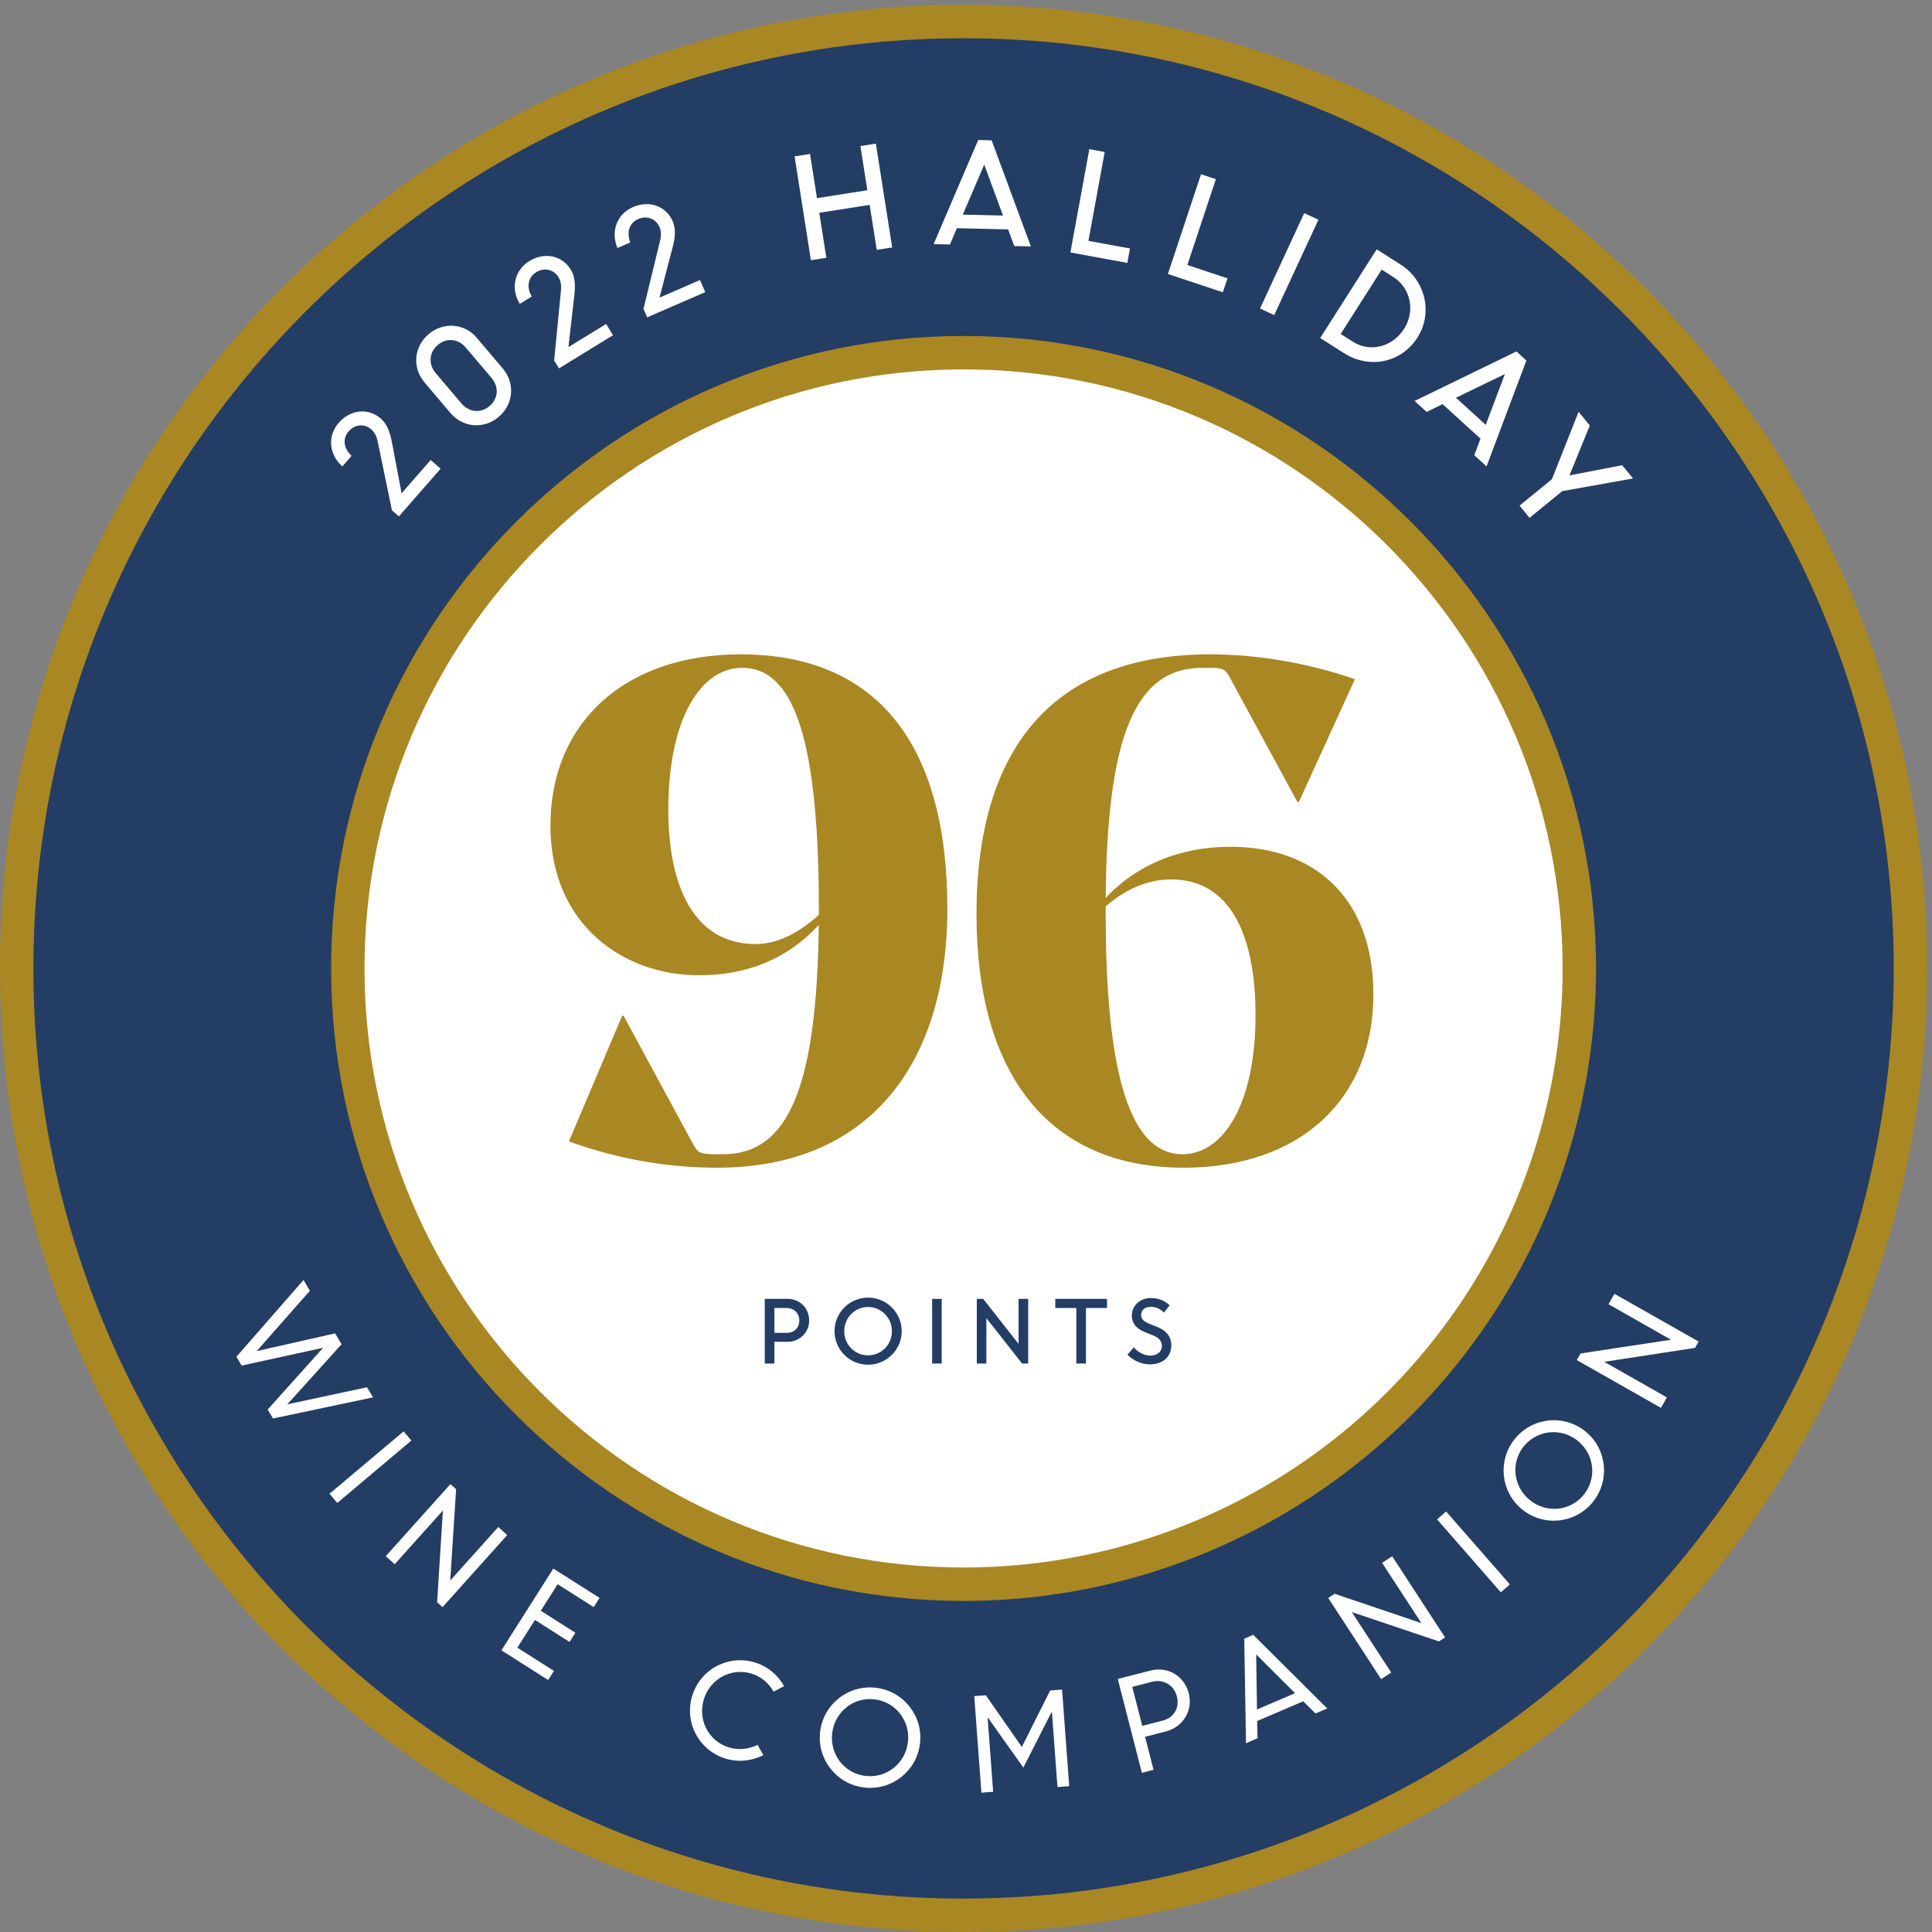 <svg xmlns="http://www.w3.org/2000/svg" width="170.08" height="170.08"><rect width="100%" height="100%" fill="#808080" stroke="none"/><path d="M1189.75 340.648C1083.87 144.41 876.406 11.058 637.793 11.058c-346.133 0-626.738 280.606-626.738 626.739 0 346.133 280.605 626.743 626.738 626.743 346.113 0 626.737-280.61 626.737-626.743 0-107.527-27.09-208.731-74.78-297.149" style="fill:#243d64;fill-opacity:1;fill-rule:nonzero;stroke:none" transform="matrix(.133 0 0 -.133 0 170.08)"/><path d="M637.793 1253.48c-339.492 0-615.684-276.203-615.684-615.683 0-339.481 276.192-615.688 615.684-615.688 226.699 0 434.477 124.071 542.227 323.793 48.05 89.082 73.46 190.032 73.46 291.895 0 339.48-276.214 615.683-615.687 615.683zm0-1253.48C286.113 0 0 286.117 0 637.797s286.113 637.793 637.793 637.793c351.66 0 637.797-286.113 637.797-637.793 0-105.527-26.33-210.098-76.12-302.395C1087.85 128.52 872.637 0 637.793 0" style="fill:#a98723;fill-opacity:1;fill-rule:nonzero;stroke:none" transform="matrix(.133 0 0 -.133 0 170.08)"/><path d="M996.719 444.555c-68.828-127.61-203.77-214.344-358.926-214.344-225.098 0-407.578 182.488-407.578 407.586s182.48 407.563 407.578 407.563c225.078 0 407.557-182.465 407.557-407.563 0-69.934-17.6-135.742-48.631-193.242" style="fill:#fff;fill-opacity:1;fill-rule:nonzero;stroke:none" transform="matrix(.133 0 0 -.133 0 170.08)"/><path d="M637.793 1034.3c-218.652 0-396.523-177.87-396.523-396.503 0-218.652 177.871-396.535 396.523-396.535 145.996 0 279.805 79.914 349.199 208.539 30.958 57.371 47.308 122.383 47.308 187.996 0 218.633-177.874 396.503-396.507 396.503zm0-815.152c-230.84 0-418.633 187.809-418.633 418.649 0 230.832 187.793 418.623 418.633 418.623 230.82 0 418.617-187.791 418.617-418.623 0-69.277-17.27-137.91-49.95-198.496-73.257-135.781-214.526-220.153-368.667-220.153" style="fill:#a98723;fill-opacity:1;fill-rule:nonzero;stroke:none" transform="matrix(.133 0 0 -.133 0 170.08)"/><path d="m200.898 431.559 4.219-7.129-35.215-39.946 51.914 11.77 4.258-7.219-35.898-39.762 52.773 11.305 3.965-6.707-66.211-13.973-3.515 5.918 36.679 40.887-53.906-11.785-3.477 5.848 44.414 50.793M267.168 331.371l5.137-6.094-49.063-41.281-5.117 6.086 49.043 41.289M298.145 296.461l3.75-3.371-3.887-60.461 31.797 35.43 5.918-5.329-42.793-47.699-3.594 3.219 3.828 60.738-31.894-35.539-5.938 5.301 42.813 47.711M354.082 206.551l-11.641-18.352 24.219-15.379-3.828-6.019-30.937 19.648 34.355 54.102 30.586-19.403-3.867-6.097-23.867 15.16-11.153-17.57 22.891-14.563-3.867-6.078-22.891 14.551M458.223 156.5c5.488 17.578 24.082 27.328 41.679 21.84 8.457-2.641 15.078-8.43 19.102-15.602l-6.953-3.648c-3.086 5.461-8.047 9.89-14.453 11.871-13.477 4.238-27.461-3.32-31.7-16.852-4.218-13.55 2.989-27.711 16.465-31.918 6.563-2.05 13.457-1.14 19.121 1.68l3.77-6.82c-7.539-3.821-16.484-4.949-25.195-2.223-17.579 5.512-27.325 24.094-21.836 41.672M600.957 125.641c1.699 14.058-8.144 26.687-22.051 28.347-13.984 1.692-26.367-8.238-28.066-22.328-1.699-14.07 7.969-26.66 21.973-28.351 13.984-1.68 26.445 8.261 28.144 22.332zm-58.105 6.98c2.207 18.258 18.789 31.219 36.972 29.027 18.281-2.187 31.309-18.718 29.102-36.976-2.188-18.262-18.77-31.223-37.031-29.024-18.204 2.192-31.231 18.704-29.043 36.973M644.863 156.129l7.676.562 23.828-34.23 18.75 37.41 7.871.578 4.727-63.93-7.774-.57-3.671 49.602-.254-.02-18.653-36.711-23.554 33.192-.098-.024 3.652-49.18-7.773-.59-4.727 63.911M749.453 162.238l6.621-25.797 13.496 3.481c7.227 1.848 11.407 8.308 9.414 16.019-1.914 7.489-8.886 11.59-16.211 9.739zm-9.59 5.242 21.621 5.559c11.426 2.93 22.383-3.418 25.371-15.078 2.93-11.391-3.847-22.32-15.097-25.191l-13.828-3.571 5.605-21.859-7.715-1.969-15.957 62.109M832.012 147.281l25.215 10.789-25.762 25.668zm-8.438 46.867 5.938 2.551 49.004-48.73-7.774-3.328-8.144 8.058-30.469-13.051.215-11.429-7.617-3.258-1.153 69.187M879.16 221.102l4.238 2.757 57.422-19.398-26.015 39.891 6.679 4.347 35.02-53.73-4.043-2.629-57.695 19.41 26.093-40.012-6.679-4.359-35.02 53.723M951.211 273.109l5.977 5.235 42.207-48.266-5.977-5.238-42.207 48.269M1044.84 324.699c-10.8 9.172-26.73 7.942-35.8-2.703-9.138-10.73-7.69-26.531 3.09-35.715 10.8-9.168 26.62-8.074 35.76 2.641 9.12 10.73 7.74 26.601-3.05 35.777zm-37.91-44.519c-14 11.914-15.621 32.883-3.77 46.804 11.92 14.016 32.88 15.762 46.88 3.821 14-11.895 15.62-32.879 3.71-46.875-11.87-13.93-32.81-15.668-46.82-3.75M1043.69 378.551l2.5 4.383 59.86 9.082-41.36 23.496 3.92 6.906 55.71-31.602-2.37-4.191-60.11-9.219 41.48-23.562-3.93-6.926-55.7 31.633" style="fill:#fff;fill-opacity:1;fill-rule:nonzero;stroke:none" transform="matrix(.133 0 0 -.133 0 170.08)"/><path d="M512.559 413.023v-16.437h8.242c4.804 0 8.242 3.203 8.242 8.125 0 4.824-3.477 8.312-8.301 8.312zm-6.368 6.036h15.059c8.125 0 14.316-5.989 14.316-14.348 0-8.066-6.406-14.055-14.433-14.055h-8.574v-14.375h-6.368v42.778M590.352 397.691c0 8.844-7.032 15.985-15.762 15.985-8.789 0-15.781-7.141-15.781-15.985 0-8.91 6.992-15.988 15.781-15.988 8.789 0 15.762 7.078 15.762 15.988zm-37.95 0a22.148 22.148 0 0 0 22.188 22.188c12.226 0 22.246-9.902 22.246-22.188 0-12.277-10.02-22.187-22.246-22.187-12.285 0-22.188 9.91-22.188 22.187M616.973 419.059h6.347v-42.778h-6.347v42.778M646.543 419.059h4.258l23.398-29.778v29.778h6.367v-42.778h-4.043l-23.632 30.039v-30.039h-6.348v42.778M698.496 419.059h34.238v-6.036h-13.945v-36.742h-6.367v36.742h-13.926v6.036M746.25 382.145l4.199 4.812c2.559-2.988 6.817-5.422 10.957-5.422 4.59 0 7.637 2.707 7.637 6.313 0 2.761-1.426 5.254-5.527 6.914l-5.039 2.039c-6.036 2.441-9.297 5.703-9.297 11.289 0 6.262 5.254 11.515 12.402 11.515 5.469 0 9.395-1.769 12.598-4.816l-3.75-4.812c-2.442 2.488-5.196 3.816-8.848 3.816-3.652 0-6.25-2.098-6.25-5.359 0-2.5 1.426-4.211 5.469-5.879l5.137-2.043c6.601-2.657 9.355-6.973 9.355-12.227 0-7.297-5.41-12.558-14.16-12.558-5.586 0-11.172 2.609-14.883 6.418" style="fill:#243d64;fill-opacity:1;fill-rule:nonzero;stroke:none" transform="matrix(.133 0 0 -.133 0 170.08)"/><path d="m259.414 941.035-9.316 45.102c-.774 3.902-2.16 6.547-4.328 8.449-4.403 3.848-10.758 3.555-15.028-1.32-4.148-4.743-3.332-11.321 1.973-16.192l-6.106-6.976c-8.671 7.586-10.195 19.918-2.371 28.855 7.891 9.007 19.688 9.917 27.825 2.807 4.05-3.553 5.984-8.721 7.253-15.201l6.497-34.258 19.253 22.015 6.575-5.757L264.023 937l-4.609 4.035M325.383 1028.59l-17.121 20.21c-4.992 5.91-12.801 6.49-18.504 1.66-5.774-4.89-6.36-12.7-1.36-18.6l17.051-20.14c5.071-5.98 12.871-6.56 18.582-1.73 5.696 4.83 6.407 12.63 1.352 18.6zm-27.348-23.02-17.051 20.12c-8.367 9.9-6.968 23.71 2.715 31.91 9.758 8.27 23.664 7.31 31.875-2.38l17.231-20.34c8.433-9.96 6.89-23.89-2.727-32.03-9.687-8.213-23.535-7.319-32.043 2.72M366.797 1040.16l4.465 45.89c.426 3.95-.117 6.9-1.633 9.36-3.066 4.98-9.231 6.59-14.758 3.19-5.367-3.3-6.531-9.83-2.918-16.07l-7.898-4.86c-6.035 9.82-3.84 22.07 6.289 28.3 10.215 6.28 21.765 3.65 27.422-5.57 2.832-4.6 3.152-10.11 2.429-16.69l-3.957-34.67 24.953 15.33 4.571-7.45L370 1034.95l-3.203 5.21M425.93 1074.35l10.879 44.73c.964 3.86.847 6.85-.293 9.48-2.336 5.37-8.203 7.82-14.145 5.24-5.769-2.51-7.84-8.8-5.144-15.47l-8.497-3.69c-4.589 10.56-.683 22.35 10.208 27.08 10.964 4.77 22.019.55 26.328-9.36 2.144-4.94 1.687-10.44.047-16.84l-8.79-33.72 26.817 11.64 3.476-8-38.449-16.7-2.437 5.61M575.637 1143.18l-33.352-5.23 4.688-29.8-10.227-1.6-10.801 68.73 10.227 1.61 4.598-29.25 33.339 5.24-4.597 29.25 10.222 1.6 10.813-68.73-10.234-1.6-4.676 29.78M637.273 1136.76l26.633-.65-12.429 33.71zm10.188 49.37 8.918-.22 25.945-70.23-10.976.27-4.063 10.99-33.926.82-4.582-10.79-10.797.26 29.481 68.9M721.035 1180.07l10.176-1.87-10.781-58.82 27.519-5.04-1.758-9.56-37.683 6.91 12.527 68.38M794.961 1163.46l9.824-3.26-18.867-56.8 26.562-8.83-3.066-9.22-36.379 12.09 21.926 66.02M863.262 1137.73l9.414-4.35-29.27-63.15-9.383 4.36 29.239 63.14M914.543 1100.35l-27.141-42.6 8.047-5.12c11.543-7.36 26.309-3.43 33.906 8.48 7.696 12.08 4.168 27.14-7 34.25zm-3.293 13.42 16.016-10.22c16.015-10.21 21.425-31.69 10.976-48.1-11.035-17.31-32.297-20.84-48.672-10.39l-15.73 10.01 37.41 58.7M963.699 1015.53l19.719-17.932 12.676 33.612zm40.041 30.64 6.58-6-26.355-70.072-8.125 7.386 4.121 10.965-25.106 22.831-10.539-5.15-7.976 7.27 67.4 32.77M1080.91 962.094l-46.83-8.367-21.69-17.7-6.6 8.086 21.41 17.477 17.7 44.64 7.39-9.07-13.45-33.039 34.9 6.75 7.17-8.777" style="fill:#fff;fill-opacity:1;fill-rule:nonzero;stroke:none" transform="matrix(.133 0 0 -.133 0 170.08)"/><path d="M541.996 673.195v4.235c0 119.84-19.269 159.324-50.762 159.324-27.254 0-48.875-33.371-48.875-93.996 0-48.875 15.981-88.828 57.809-88.828 14.566 0 28.664 7.519 41.828 19.265zm-177.648 59.219c0 68.149 49.343 113.266 125.949 113.266 90.234 0 136.766-59.692 136.766-168.25 0-104.34-53.114-171.535-152.274-171.535-30.078 0-62.976 4.695-98.223 17.382l35.247 83.184h.941l46.055-85.059c3.293-5.644 4.234-6.117 12.222-6.582h7.52c43.707 0 62.035 45.118 63.445 151.801-20.683-22.558-47.469-33.371-79.43-33.371-49.343 0-98.218 32.902-98.218 99.164M731.863 678.844v-5.172c0-117.965 20.215-158.852 50.766-158.852 27.254 0 48.406 33.368 48.406 92.11 0 50.761-15.508 89.769-55.93 89.769-14.57 0-29.136-5.64-43.242-17.855zm177.192-58.281c0-69.551-48.879-114.668-125.492-114.668-89.762 0-137.223 62.5-137.223 167.777 0 111.383 52.168 172.008 154.617 172.008 28.191 0 62.031-4.7 95.867-16.446l-37.129-81.308h-.933l-44.653 82.246c-2.808 5.168-4.226 6.582-12.214 6.582h-6.114c-44.172 0-62.968-44.649-63.918-152.277 20.688 22.089 49.36 33.839 82.715 33.839 54.992 0 94.477-33.367 94.477-97.753" style="fill:#a98723;fill-opacity:1;fill-rule:nonzero;stroke:none" transform="matrix(.133 0 0 -.133 0 170.08)"/></svg>
